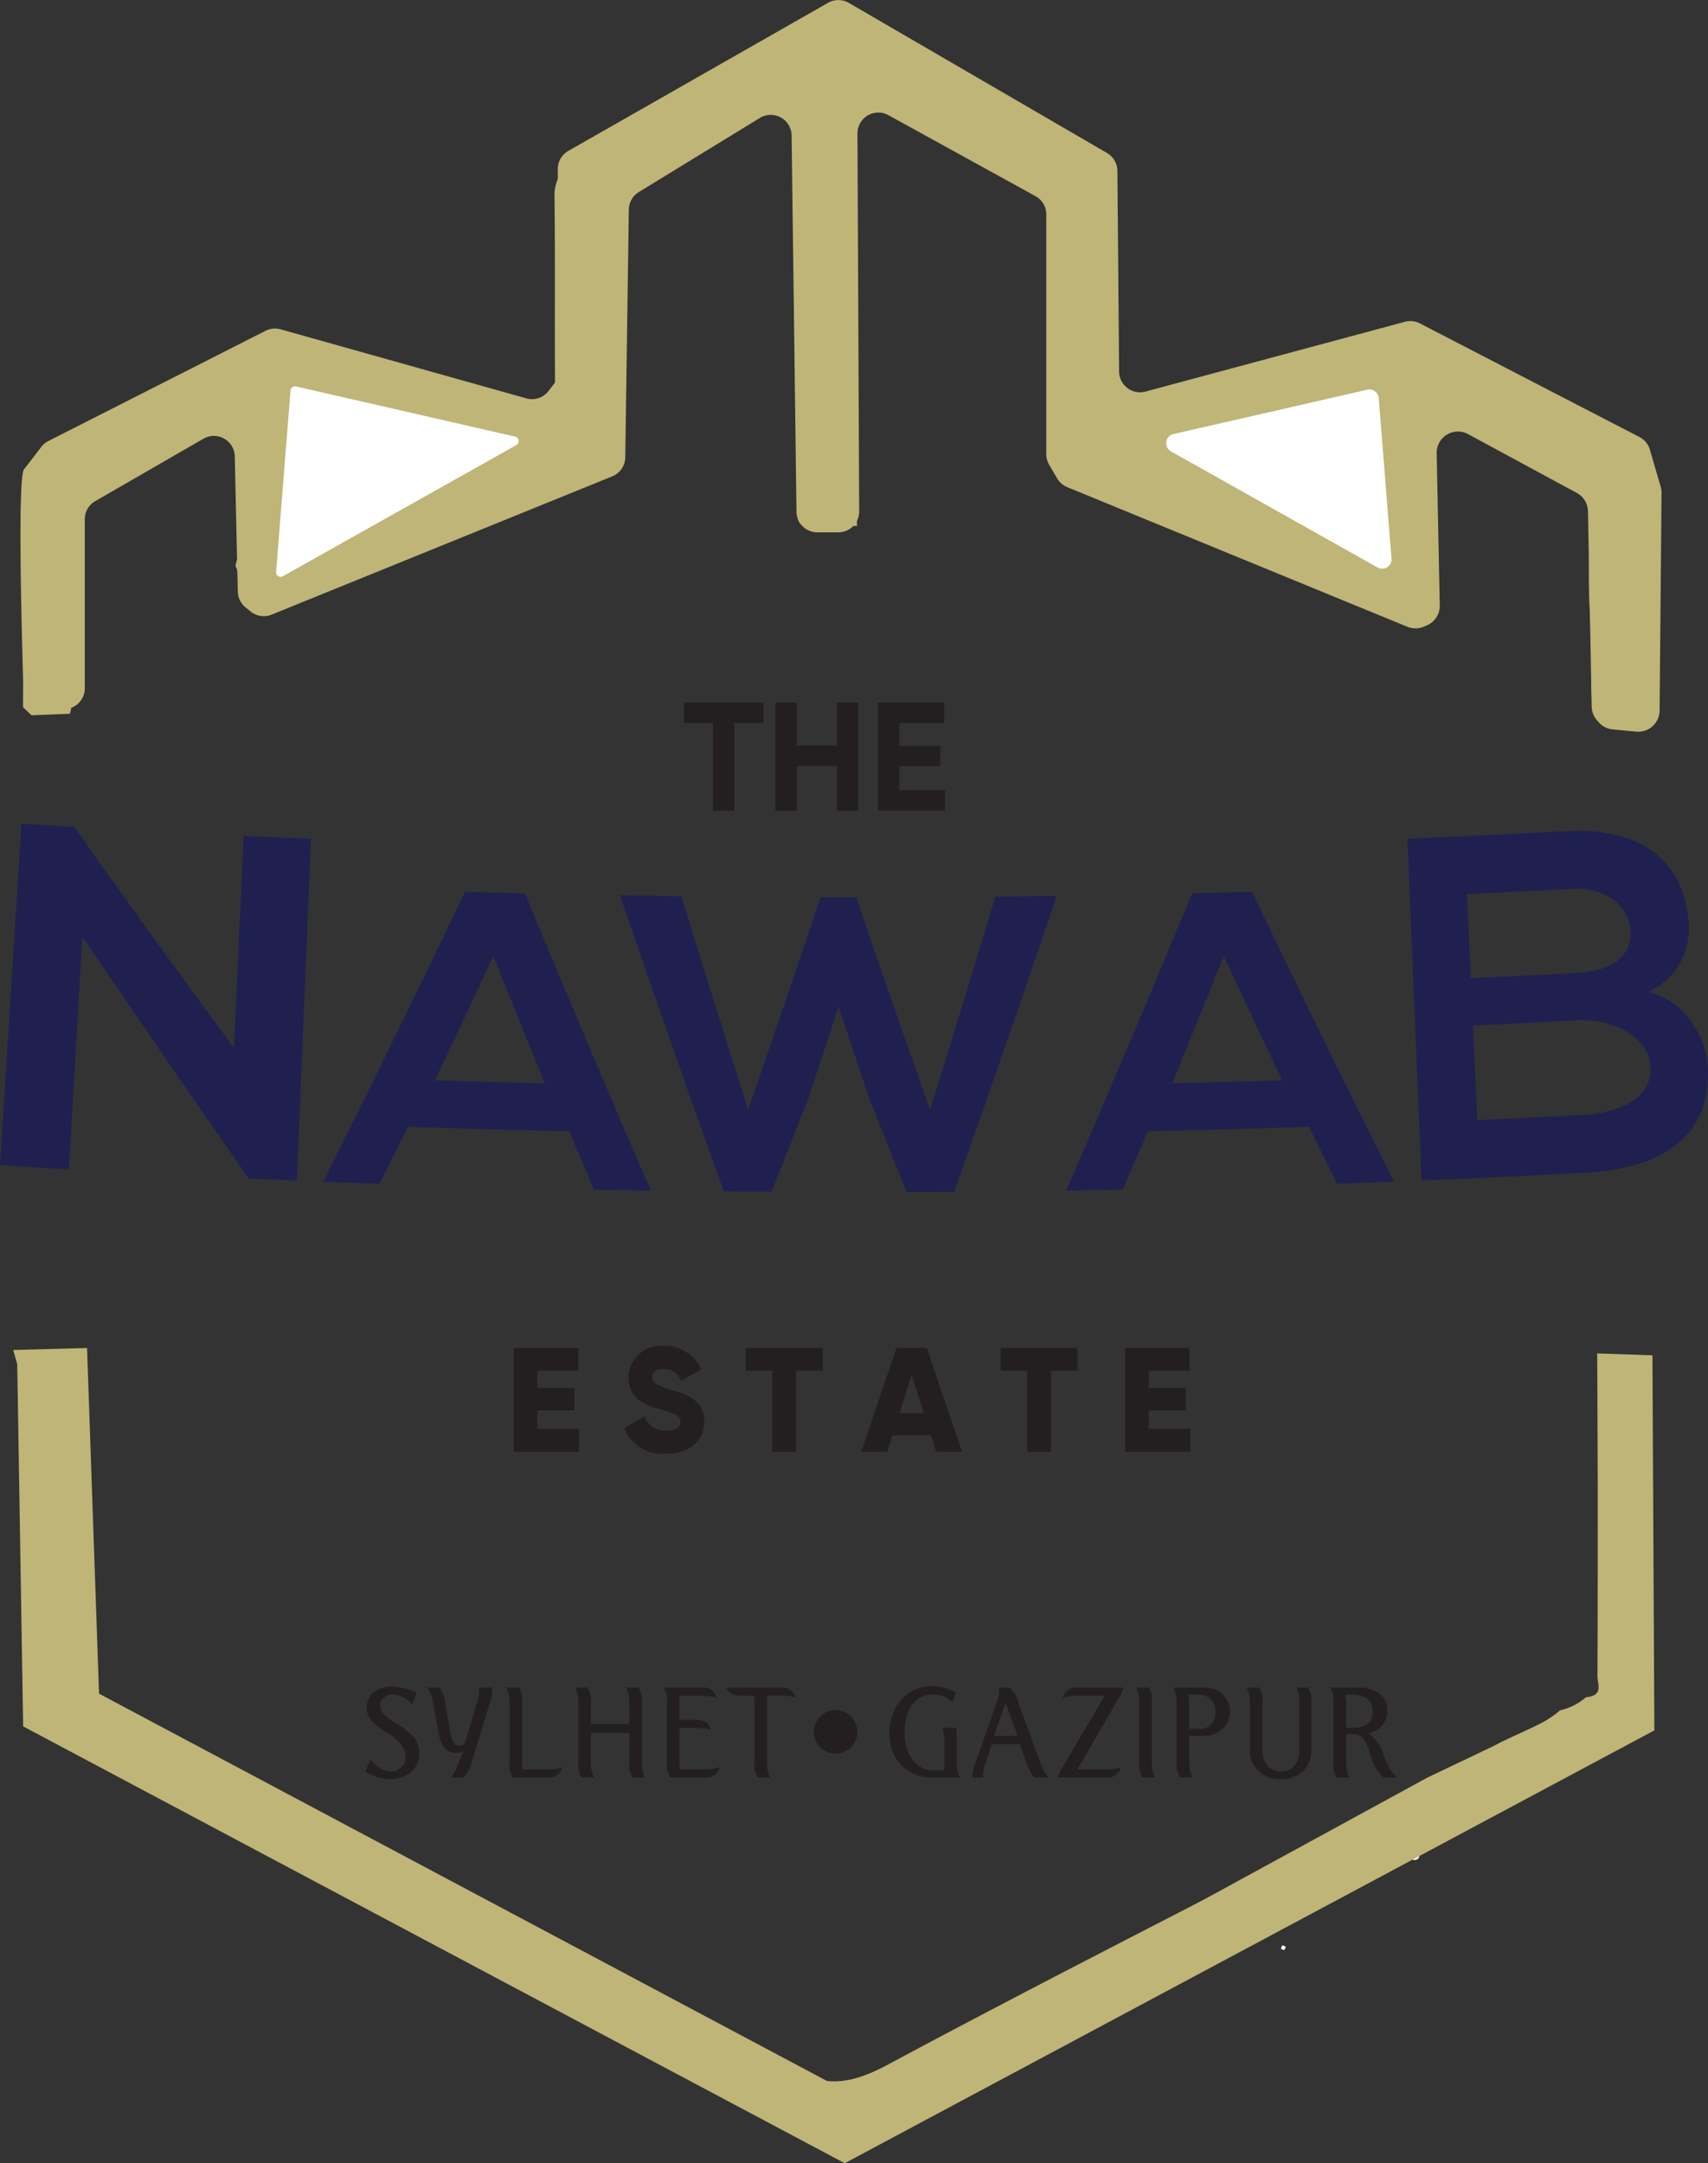 <svg xmlns="http://www.w3.org/2000/svg" width="143.925" height="182.229" viewBox="0 0 143.925 182.229">
  <rect x="0" y="0" width="143.925" height="182.229" fill="#333333" stroke="none"/>
  <g id="Group_18550" data-name="Group 18550" transform="translate(-623.611 -2576.706)">
    <g id="Group_18543" data-name="Group 18543" transform="translate(654.402 2718.759)">
      <g id="Group_18542" data-name="Group 18542" transform="translate(0 0)">
        <g id="Group_18541" data-name="Group 18541">
          <path id="Path_62430" data-name="Path 62430" d="M664.8,2773.929l.435-1.008a4.3,4.3,0,0,0,.8.732,1.592,1.592,0,0,0,.881.276,1.256,1.256,0,0,0,.965-.413,1.119,1.119,0,0,0,.308-.774q0-1.136-1.549-2.069a5.411,5.411,0,0,1-1.358-1.072,1.557,1.557,0,0,1-.361-1.008,1.626,1.626,0,0,1,.711-1.432,2.355,2.355,0,0,1,1.358-.382,5.228,5.228,0,0,1,2.143.53l-.382.976a2.539,2.539,0,0,0-1.559-.859,1.243,1.243,0,0,0-.849.3.825.825,0,0,0-.308.647,1.078,1.078,0,0,0,.308.711,4.457,4.457,0,0,0,1,.775,6.772,6.772,0,0,1,1.475,1.1,2.083,2.083,0,0,1,.52,1.4,2,2,0,0,1-.711,1.644,2.6,2.6,0,0,1-1.73.562A3.722,3.722,0,0,1,664.8,2773.929Z" transform="translate(-664.805 -2766.757)" fill="#231f20"/>
          <path id="Path_62431" data-name="Path 62431" d="M674.837,2774.468h-1.071a3.918,3.918,0,0,0,.594-1.072l.457-1.156a.89.89,0,0,1-.541.149,1.288,1.288,0,0,1-1.029-.4,2.378,2.378,0,0,1-.478-1.188l-.53-2.749a2.559,2.559,0,0,0-.435-1.156h.987a2.53,2.53,0,0,1,.488,1.156l.445,2.621a2.589,2.589,0,0,0,.286.838.569.569,0,0,0,.488.286.554.554,0,0,0,.3-.09.412.412,0,0,0,.186-.228l1.018-3.427a2.51,2.51,0,0,0,.149-.859,1.1,1.1,0,0,0-.031-.3h1.114a1.2,1.2,0,0,1,.021.233,3.107,3.107,0,0,1-.148.923q-.1.277-.791,2.552t-.822,2.7A2.608,2.608,0,0,1,674.837,2774.468Z" transform="translate(-666.572 -2766.786)" fill="#231f20"/>
          <path id="Path_62432" data-name="Path 62432" d="M680.967,2773.269v-5.146a2.714,2.714,0,0,0-.265-1.231h1.04a1.766,1.766,0,0,1,.286,1.188v5.156a2.538,2.538,0,0,0,.043.541h1.783a8.372,8.372,0,0,0,.992-.042,1.973,1.973,0,0,0,.557-.148,1.1,1.1,0,0,1-1.22.88h-2.929A1.792,1.792,0,0,1,680.967,2773.269Z" transform="translate(-668.819 -2766.786)" fill="#231f20"/>
          <path id="Path_62433" data-name="Path 62433" d="M688.717,2773.269v-5.146a2.724,2.724,0,0,0-.265-1.231h1.04a1.791,1.791,0,0,1,.286,1.2v1.867h3.236v-1.835a2.724,2.724,0,0,0-.265-1.231h1.04a1.769,1.769,0,0,1,.286,1.188v5.156a2.716,2.716,0,0,0,.265,1.231H693.3a1.786,1.786,0,0,1-.287-1.2v-2.547h-3.236v2.5a2.758,2.758,0,0,0,.255,1.242H689A1.791,1.791,0,0,1,688.717,2773.269Z" transform="translate(-670.776 -2766.786)" fill="#231f20"/>
          <path id="Path_62434" data-name="Path 62434" d="M699.8,2773.778h1.783a8.365,8.365,0,0,0,.992-.042,1.966,1.966,0,0,0,.557-.148,1.1,1.1,0,0,1-1.22.88h-2.928a1.787,1.787,0,0,1-.287-1.2v-5.231a1.59,1.59,0,0,0-.3-1.146h3.246a1.111,1.111,0,0,1,1.242.881,1.973,1.973,0,0,0-.557-.148,8.307,8.307,0,0,0-.992-.043h-1.613a2.356,2.356,0,0,1,.032.445v1.581h1.379a1.5,1.5,0,0,1,.86.207,1.116,1.116,0,0,1,.413.684,1.393,1.393,0,0,0-.525-.164,9.785,9.785,0,0,0-1.034-.037H699.76v2.939A2.6,2.6,0,0,0,699.8,2773.778Z" transform="translate(-673.289 -2766.786)" fill="#231f20"/>
          <path id="Path_62435" data-name="Path 62435" d="M708.93,2768.081v5.156a2.726,2.726,0,0,0,.265,1.231h-1.04a1.792,1.792,0,0,1-.286-1.2v-5.156a3.864,3.864,0,0,0-.031-.531h-1.189a1.233,1.233,0,0,1-.913-.339.962.962,0,0,1-.223-.351h4.594a1.356,1.356,0,0,1,.817.212,1.132,1.132,0,0,1,.414.668,1.627,1.627,0,0,0-.536-.159,8.791,8.791,0,0,0-1.024-.042h-.87a1.486,1.486,0,0,1,.022.3Z" transform="translate(-675.085 -2766.786)" fill="#231f20"/>
          <path id="Path_62436" data-name="Path 62436" d="M729.54,2771.44v1.771a2.549,2.549,0,0,0,.127.827q.01.033.159.393h-2.355a3.519,3.519,0,0,1-2.674-1.125,3.769,3.769,0,0,1-.913-2.631,4.362,4.362,0,0,1,.435-1.941,3.544,3.544,0,0,1,1.231-1.433,3.376,3.376,0,0,1,1.9-.552,3.742,3.742,0,0,1,2.047.552l-.308.806a2.183,2.183,0,0,0-.742-.509,2.544,2.544,0,0,0-.923-.149,2.05,2.05,0,0,0-1.889,1.114,4.053,4.053,0,0,0-.466,2.016,3.872,3.872,0,0,0,.658,2.355,2.147,2.147,0,0,0,1.867.892l.807-.011.01-.891v-1.442a4.662,4.662,0,0,0-.1-.955,1.384,1.384,0,0,0-.095-.286h1.22Z" transform="translate(-679.724 -2766.75)" fill="#231f20"/>
          <path id="Path_62437" data-name="Path 62437" d="M739.665,2774.468h-1.2a2.979,2.979,0,0,1-.584-1.04l-.658-1.772H734.87l-.584,1.814a2.7,2.7,0,0,0-.149.786.826.826,0,0,0,.032.212h-.891a1.335,1.335,0,0,1-.011-.191,2.7,2.7,0,0,1,.159-.827l1.868-5.347a2.844,2.844,0,0,0,.2-.891.749.749,0,0,0-.064-.319h.944a2.356,2.356,0,0,1,.7,1.146l1.931,5.294A3.272,3.272,0,0,0,739.665,2774.468Zm-2.62-3.512-1.008-2.769-.966,2.769Z" transform="translate(-682.093 -2766.786)" fill="#231f20"/>
          <path id="Path_62438" data-name="Path 62438" d="M744.518,2773.778h2.1a8.364,8.364,0,0,0,.992-.042,1.979,1.979,0,0,0,.558-.148,1.1,1.1,0,0,1-1.221.88h-4.084v-.022a2.191,2.191,0,0,1,.318-.711l3.639-6.153h-1.984a8.3,8.3,0,0,0-.992.043,1.972,1.972,0,0,0-.558.148,1.094,1.094,0,0,1,1.242-.881h3.841v.021a2.366,2.366,0,0,1-.371.869Z" transform="translate(-684.517 -2766.786)" fill="#231f20"/>
          <path id="Path_62439" data-name="Path 62439" d="M751.956,2773.269v-5.146a2.714,2.714,0,0,0-.265-1.231h1.04a1.765,1.765,0,0,1,.286,1.188v5.156a2.715,2.715,0,0,0,.265,1.231h-1.04A1.792,1.792,0,0,1,751.956,2773.269Z" transform="translate(-686.746 -2766.786)" fill="#231f20"/>
          <path id="Path_62440" data-name="Path 62440" d="M756.157,2773.279v-5.146a2.824,2.824,0,0,0-.265-1.241h2.642a2.108,2.108,0,0,1,1.538.6,1.879,1.879,0,0,1,.583,1.411,1.941,1.941,0,0,1-.658,1.507,2.248,2.248,0,0,1-1.559.552h-1.22v2.281l.01-.01a2.715,2.715,0,0,0,.265,1.231h-1.04A1.8,1.8,0,0,1,756.157,2773.279Zm1.061-2.917h.869a1.211,1.211,0,0,0,1.125-.541,1.709,1.709,0,0,0,.223-.913,1.367,1.367,0,0,0-.413-1.04,1.4,1.4,0,0,0-1.019-.382h-.891a1.755,1.755,0,0,1,.106.721Z" transform="translate(-687.807 -2766.786)" fill="#231f20"/>
          <path id="Path_62441" data-name="Path 62441" d="M764.418,2768.134v-.01a2.714,2.714,0,0,0-.265-1.231h1.04a1.809,1.809,0,0,1,.286,1.209v4a1.9,1.9,0,0,0,.563,1.5,1.493,1.493,0,0,0,1.018.372,1.373,1.373,0,0,0,1.115-.5,2.061,2.061,0,0,0,.424-1.379v-4.021a3.226,3.226,0,0,0-.042-.61,3.466,3.466,0,0,0-.2-.568h.966a1.885,1.885,0,0,1,.276,1.178v4.116a2.307,2.307,0,0,1-.722,1.761,2.643,2.643,0,0,1-1.867.647,2.524,2.524,0,0,1-2.037-.838,2.339,2.339,0,0,1-.552-1.57Z" transform="translate(-689.893 -2766.786)" fill="#231f20"/>
          <path id="Path_62442" data-name="Path 62442" d="M773.861,2773.269v-5.135a2.6,2.6,0,0,0-.255-1.241h2.44a2.667,2.667,0,0,1,1.687.52,1.71,1.71,0,0,1,.668,1.369,1.9,1.9,0,0,1-1.613,1.952,3.452,3.452,0,0,1,1.274,1.825,8.382,8.382,0,0,0,.562,1.209,2.742,2.742,0,0,0,.584.7h-1.157a4.046,4.046,0,0,1-1.05-1.846,7.242,7.242,0,0,0-.445-1.135,1.539,1.539,0,0,0-.456-.52,1.065,1.065,0,0,0-.594-.159h-.584v2.429a2.716,2.716,0,0,0,.265,1.231h-1.04A1.792,1.792,0,0,1,773.861,2773.269Zm1.061-3h.478a2.147,2.147,0,0,0,1.358-.329,1.291,1.291,0,0,0,.392-1.061,1.239,1.239,0,0,0-.509-1.082,2.211,2.211,0,0,0-1.252-.308h-.573a1.72,1.72,0,0,1,.106.7Z" transform="translate(-692.28 -2766.786)" fill="#231f20"/>
        </g>
      </g>
      <circle id="Ellipse_1633" data-name="Ellipse 1633" cx="1.835" cy="1.835" r="1.835" transform="translate(37.781 2.006)" fill="#231f20"/>
    </g>
    <g id="Group_18549" data-name="Group 18549" transform="translate(623.611 2576.706)">
      <g id="Group_18547" data-name="Group 18547">
        <path id="Path_62443" data-name="Path 62443" d="M800.8,2624.5c-.229-.018-.383-.112-.377-.37C800.634,2624.167,800.856,2624.192,800.8,2624.5Z" transform="translate(-668.259 -2588.683)" fill="#817d59"/>
        <path id="Path_62444" data-name="Path 62444" d="M629.987,2614.2l1.357-.62c4.548-2.506,9.112-4.981,13.634-7.534a4.37,4.37,0,0,1,3.586-.442c6.983,2.027,13.983,3.992,20.951,6.07,1.243.371,1.481.146,1.47-1.086-.053-5.59.018-11.181-.053-16.77a3.445,3.445,0,0,1,1.789-3.071q10.129-5.533,20.221-11.132a2.638,2.638,0,0,1,2.059-.342,3.932,3.932,0,0,0,2.454,1.281l-.013-.008a22.622,22.622,0,0,0,6.462,3.59l-.017-.01a.582.582,0,0,0,.729.369l-.011-.008a5.719,5.719,0,0,0,3.238,1.8l-.012-.007a5.767,5.767,0,0,0,3.237,1.8l-.016-.011a1.146,1.146,0,0,0,.827.715l4.263,1.955.664.575-.027-.024a4.188,4.188,0,0,1,.7,2.682q-.045,8.2,0,16.39c0,.608-.45,1.5.662,1.733q10.805-3.052,21.608-6.113a6.579,6.579,0,0,1,2.8-.363,6.386,6.386,0,0,0,2.905,1.446l-.016-.011c.124.357.4.411.729.369l-.01-.007a3.489,3.489,0,0,0,2.876,1.447l-.009-.014a3.759,3.759,0,0,0,3.232,1.805l-.011-.013c-.007.258.149.349.375.369l-.016-.013a5.2,5.2,0,0,0,3.594,1.807l-.014-.015c-.007.258.147.352.376.37l-.013-.012c1.106,1.286,2.769,1.662,4.134,2.525.339,0,.82-.34.878.357a3.872,3.872,0,0,1,.765,2.65c-.027,6.257,0,12.515.005,18.773-5.177.331-3.712.237-4.131-8.165a58.9,58.9,0,0,1,.081-8.226c.124-1.382-.073-2.106-1.176-2.694-3.9-2.076-7.742-4.243-11.6-6.38a2.371,2.371,0,0,0-1.356-.389,3.993,3.993,0,0,0-.212,1.89c-.061,3.991.105,7.984-.155,11.977-.076,1.177-.306,2.1-1.447,2.614a3.752,3.752,0,0,1-2.394-.531c-8.2-3.381-16.4-6.783-24.611-10.148a2.949,2.949,0,0,1-2.118-3.1c.073-6.216.007-12.434.061-18.651a2.487,2.487,0,0,0-1.3-2.212c-4.607-2.5-9.184-5.052-13.77-7.589a1.288,1.288,0,0,0-1.167-.252l.032.019-.1-.282-.232.206c-.737.527-.409,1.308-.41,1.968q-.035,14.209-.009,28.417c0,1.9.072,3.806.111,5.708l-4.247.1c-.029-3.386-.078-6.773-.083-10.159-.012-8.322.009-16.643-.043-24.964,0-.409.712-1.377-.556-1.368-4.87,2.393-9.49,5.25-14.306,7.733-1.671.863-2.05,1.886-2.065,3.631-.058,6.723.39,13.455-.243,20.171l0-.005c-.357-.1-.634-.042-.738.366l.018-.007a2.645,2.645,0,0,0-1.706.369c-4.487,1.842-8.982,3.664-13.434,5.587-1.661.718-3.519,1.035-4.933,2.29l.015-.007c-2.564.4-4.763,1.755-7.112,2.716l-1.558-.248c-.845-.718-.92-1.786-1.387-2.849l.438-1.787v-11.495c-1.138.137-1.866,1.079-2.945,1.122a42.029,42.029,0,0,0-5.984,3.13c-1.627.919-3.45,1.531-4.743,2.984l.017-.02-.4-.028-.258.385q0,8.219-.005,16.436l0,.394q.011.505.024,1.011a.912.912,0,0,0-.078.338l-3.254.128-.712-.683c0-5.022.227-10.062-.137-15.057C625.747,2618.149,626.641,2615.574,629.987,2614.2Zm104.879,6.467c.361.847,1.11.739,1.816.736l-.025-.022c.539,1.061,1.73.956,2.587,1.449.667-.073.656-.565.656-1.055q0-5.184,0-10.369c0-.491.016-.98-.638-1.076l-17.354,5a2.98,2.98,0,0,0,2.592,1.054l-.023-.019c.265.682.833.76,1.455.73l-.022-.01a18.974,18.974,0,0,0,6.111,2.517l-.019-.01a3.709,3.709,0,0,0,2.887,1.091Zm-85.244-9.983-.306-.087c-.49.3-.43.8-.429,1.265q0,4.7.019,9.39c0,.455-.12.966.39,1.274.151.207.239.086.321-.063l-.035.024c3.155-.719,5.943-2.383,8.95-3.49,2.72-1,5.358-2.227,8.378-3.5-2.012-.6-3.636-1.141-5.287-1.579-4.017-1.068-7.949-2.45-12.037-3.259Z" transform="translate(-624.207 -2577.332)" fill="#beb577"/>
        <path id="Path_62445" data-name="Path 62445" d="M632.026,2758.391c4.5,2.031,8.771,4.5,13.124,6.81a4.081,4.081,0,0,1,.766.707,3.891,3.891,0,0,0,2.887,1.423l-.029-.02c.122.377.448.351.747.38l-.032-.024c.126.367.457.338.747.386l-.03-.023.386.379-.025-.021a.761.761,0,0,0,.742.373l-.025-.016a.741.741,0,0,0,.742.373L652,2769.1c.16.356.492.339.8.367,12.19,5.88,24.006,12.477,36.008,18.718a10.516,10.516,0,0,1,1.9.978c2.824,2.328,5.418,1.881,8.55.2,11.924-6.4,24-12.514,36.022-18.741a10.455,10.455,0,0,0,1.031-.692l.61-.384,1.767-.8a1.471,1.471,0,0,0,1.117-.609l.753-.394.673-.341,6.182-3.245a23.646,23.646,0,0,0,2.3-1.243c1.955-1.341,4.378-1.817,6.194-3.4a5.031,5.031,0,0,0,2.188-1.108,2.715,2.715,0,0,0,.292-.038c1.13-.218.669-1.127.671-1.732.032-8.1.018-16.192.033-24.289,0-.689-.237-1.445.369-2.033l1.43-.04,2.256-.009q-.03,14.069-.062,28.137a4.395,4.395,0,0,1-.356,2.43q-5.2,2.71-10.4,5.421a5.916,5.916,0,0,0-2.165,1.465l.019-.011c-1.931.427-3.533,1.575-5.253,2.448-1.282.651-2.778.99-3.722,2.221l.006,0a1.425,1.425,0,0,0-1.442.723l.009-.005a.553.553,0,0,0-.727.363l.017-.01a2.493,2.493,0,0,0-.685.13q-7.376,3.779-14.74,7.582c-.359.185-.8.333-.708.886l0-.006c-.434-.087-.856-.142-1.082.373l.018-.013c-.228.014-.394.091-.372.362l0,0a19.027,19.027,0,0,0-7.166,3.594l.005,0c-.336-.068-.612-.016-.725.363l.015-.011c-.234.008-.395.09-.373.361l.005-.006c-.323-.04-.66-.107-.723.366l.006-.005c-.328-.054-.653-.1-.721.364l.005,0a9.533,9.533,0,0,0-5.018,2.515l.011-.006a4.221,4.221,0,0,0-3.239,1.791l.005,0c-.333-.063-.646-.084-.722.364l.006,0c-.331-.059-.644-.08-.722.363l.005,0c-.33-.06-.642-.081-.721.362l.01,0c-.336-.066-.641-.07-.727.363l0,0a10.3,10.3,0,0,0-5.037,2.513l.033-.034-.364.262-.011.163q-6.585-3.42-13.17-6.84c-5.6-2.906-11.17-5.867-16.814-8.682-1.869-.932-3.541-2.4-5.785-2.478-.1-.207-.138-.51-.3-.606a44.187,44.187,0,0,0-7.227-3.68l-.412-.32q-.155-.028-.312-.042a8.743,8.743,0,0,0-.862-.586c-6.511-3.389-13.037-6.751-19.534-10.17a16.138,16.138,0,0,1-4.019-2.477l0-30.452,4,.095q0,13.27.006,26.539C630.927,2757.467,630.582,2758.544,632.026,2758.391Z" transform="translate(-624.447 -2615.437)" fill="#beb577"/>
        <path id="Path_62446" data-name="Path 62446" d="M712.869,2588.238c.322-.26.69-.483.752-.95,1.268-.01.553.958.556,1.368.052,8.321.031,16.643.043,24.964.005,3.386.054,6.773.084,10.159-1.277-.135-.818-1.139-.82-1.8-.027-10.548-.014-21.1-.03-31.646C713.452,2589.6,713.744,2588.744,712.869,2588.238Z" transform="translate(-646.151 -2579.378)" fill="#f9fcff"/>
        <path id="Path_62447" data-name="Path 62447" d="M795.524,2621.63c-.227-.019-.383-.11-.375-.368C795.371,2621.287,795.591,2621.313,795.524,2621.63Z" transform="translate(-666.929 -2587.957)" fill="#817d59"/>
        <path id="Path_62448" data-name="Path 62448" d="M782.63,2785.409l.71-.38c-.045.348.234.853-.307.969C782.679,2786.075,782.7,2785.655,782.63,2785.409Z" transform="translate(-663.767 -2629.313)" fill="#f3f4f5"/>
        <path id="Path_62449" data-name="Path 62449" d="M768.136,2795.935c.1.042.243.063.271.132s-.069.184-.11.279c-.1-.042-.244-.063-.271-.132S768.094,2796.031,768.136,2795.935Z" transform="translate(-660.078 -2632.067)" fill="#f3f4f5"/>
        <path id="Path_62450" data-name="Path 62450" d="M740.041,2807.142c.068-.464.393-.417.722-.364C740.645,2807.143,740.367,2807.191,740.041,2807.142Z" transform="translate(-653.013 -2634.797)" fill="#817d59"/>
        <path id="Path_62451" data-name="Path 62451" d="M741,2806.663c.063-.473.4-.406.722-.366A.581.581,0,0,1,741,2806.663Z" transform="translate(-653.254 -2634.677)" fill="#817d59"/>
        <path id="Path_62452" data-name="Path 62452" d="M742.437,2805.715c.113-.378.389-.431.725-.363C743.117,2805.867,742.836,2805.909,742.437,2805.715Z" transform="translate(-653.618 -2634.438)" fill="#817d59"/>
        <path id="Path_62453" data-name="Path 62453" d="M657.563,2621.289c4.087.809,8.02,2.191,12.037,3.259,1.65.439,3.275.975,5.287,1.58-3.021,1.272-5.658,2.5-8.378,3.5-3.007,1.107-5.8,2.771-8.95,3.49Q657.56,2627.2,657.563,2621.289Z" transform="translate(-632.183 -2587.964)" fill="#efefef"/>
        <path id="Path_62454" data-name="Path 62454" d="M772.2,2620.847c.655.1.638.585.638,1.077q0,5.184,0,10.369c0,.49.01.982-.656,1.056-.5-1.122-1.639-1.119-2.587-1.449l.025.022a3.178,3.178,0,0,0-1.816-.736l.023.019a5.253,5.253,0,0,0-2.888-1.091l.019.011a17.359,17.359,0,0,0-6.111-2.517l.022.01c-.306-.6-.881-.662-1.455-.73l.023.019c-.179-.469-.935-.268-1.035-1,4.688-1.343,9.393-2.673,14.081-4.056C771.1,2621.663,771.981,2621.775,772.2,2620.847Z" transform="translate(-657.145 -2587.853)" fill="#f5f5f5"/>
        <path id="Path_62455" data-name="Path 62455" d="M721.21,2587.688a.549.549,0,0,1-.327-.075l.231-.206Z" transform="translate(-648.175 -2579.408)" fill="#f3f4f5"/>
        <path id="Path_62456" data-name="Path 62456" d="M657.508,2621.293a1.364,1.364,0,0,1-.306-.087Z" transform="translate(-632.094 -2587.943)" fill="#efefef"/>
        <path id="Path_62457" data-name="Path 62457" d="M632.1,2632.313l-.258.385Z" transform="translate(-625.689 -2590.748)" fill="#817d59"/>
        <path id="Path_62458" data-name="Path 62458" d="M657.175,2637.143a2.576,2.576,0,0,1,.321-.063C657.414,2637.229,657.326,2637.35,657.175,2637.143Z" transform="translate(-632.087 -2591.952)" fill="#efefef"/>
        <path id="Path_62459" data-name="Path 62459" d="M725.886,2814.781l-.7.028c.085-.434.39-.429.726-.363A.274.274,0,0,1,725.886,2814.781Z" transform="translate(-649.261 -2636.733)" fill="#817d59"/>
        <path id="Path_62460" data-name="Path 62460" d="M726.865,2813.968c-.107.386-.387.427-.721.362C726.222,2813.888,726.533,2813.908,726.865,2813.968Z" transform="translate(-649.503 -2636.613)" fill="#817d59"/>
        <path id="Path_62461" data-name="Path 62461" d="M728.78,2813.006a.562.562,0,0,1-.722.364C728.134,2812.922,728.447,2812.943,728.78,2813.006Z" transform="translate(-649.987 -2636.369)" fill="#817d59"/>
        <path id="Path_62462" data-name="Path 62462" d="M718.262,2818.585a2.192,2.192,0,0,1-.253-.066l.364-.262A2.183,2.183,0,0,0,718.262,2818.585Z" transform="translate(-647.449 -2637.704)" fill="#817d59"/>
        <path id="Path_62463" data-name="Path 62463" d="M633.206,2632.5l.315-.149Z" transform="translate(-626.034 -2590.757)" fill="#f3f4f5"/>
        <path id="Path_62464" data-name="Path 62464" d="M625.438,2729.968l.5,30.529,69.231,36.8,68.223-36.464-.161-31.595-4.657-.16.168,28.831-14.476,6.9-44.1,24.07-4.545,2.525-63.288-33.664-1.01-29.119-6.228.168Z" transform="translate(-623.987 -2615.068)" fill="#beb577"/>
        <path id="Path_62465" data-name="Path 62465" d="M631.338,2634.688v-14.242a1.758,1.758,0,0,1,.88-1.523l9.121-5.26a1.759,1.759,0,0,1,2.637,1.485l.256,11.394a1.759,1.759,0,0,0,.65,1.327l.43.349a1.759,1.759,0,0,0,1.77.265l28.7-11.647a1.758,1.758,0,0,0,1.1-1.6l.3-20.873a1.76,1.76,0,0,1,.84-1.476l10.2-6.244a1.759,1.759,0,0,1,2.677,1.477l.41,31.695a1.759,1.759,0,0,0,1.759,1.736h1.766a1.759,1.759,0,0,0,1.759-1.767l-.144-31.828a1.759,1.759,0,0,1,2.607-1.549l12.393,6.823a1.759,1.759,0,0,1,.91,1.541v20.187a1.792,1.792,0,0,0,.244.9l.661,1.132a1.786,1.786,0,0,0,.866.754l28.653,11.759a1.789,1.789,0,0,0,1.368,0l.265-.111a1.789,1.789,0,0,0,1.1-1.688l-.259-12.819a1.79,1.79,0,0,1,2.64-1.611l9.169,4.957a1.788,1.788,0,0,1,.938,1.54l.313,16.46a1.793,1.793,0,0,0,.431,1.13l.149.174a1.793,1.793,0,0,0,1.189.616l1.986.189a1.79,1.79,0,0,0,1.529-.617l.008-.01a1.788,1.788,0,0,0,.431-1.148l.163-18.348a1.773,1.773,0,0,0-.07-.508l-.91-3.12a1.762,1.762,0,0,0-.881-1.07l-18.5-9.57a1.758,1.758,0,0,0-1.265-.136l-21.858,5.879a1.767,1.767,0,0,1-2.225-1.691l-.141-16.9a1.76,1.76,0,0,0-.875-1.506l-21.755-12.644a1.758,1.758,0,0,0-1.755-.007l-21.887,12.475a1.761,1.761,0,0,0-.888,1.546l.158,15.576c0,.055,0,.109-.006.164l-.119,1.425a1.758,1.758,0,0,1-.359.926l-.451.587a1.759,1.759,0,0,1-1.87.621l-20.707-5.816a1.754,1.754,0,0,0-1.271.125l-18.3,9.285a1.757,1.757,0,0,0-.6.5c-.342.452-.977,1.284-1.448,1.872-.554.69-.2,13.778-.056,18.51a1.755,1.755,0,0,0,1.744,1.7l1.653.01A1.762,1.762,0,0,0,631.338,2634.688Z" transform="translate(-624.194 -2576.706)" fill="#beb577"/>
        <path id="Path_62466" data-name="Path 62466" d="M656.364,2619.6l18.457,4.223a.886.886,0,0,1,.236,1.636l-19.672,11.051a.886.886,0,0,1-1.317-.843l1.215-15.275A.886.886,0,0,1,656.364,2619.6Z" transform="translate(-631.301 -2587.531)" fill="#fff" stroke="#beb577" stroke-miterlimit="10" stroke-width="1"/>
        <path id="Path_62467" data-name="Path 62467" d="M771.744,2619.961l-16.338,3.739a1.289,1.289,0,0,0-.344,2.38l17.414,9.782a1.288,1.288,0,0,0,1.916-1.225l-1.076-13.521A1.289,1.289,0,0,0,771.744,2619.961Z" transform="translate(-656.639 -2587.621)" fill="#fff" stroke="#beb577" stroke-miterlimit="10" stroke-width="1"/>
        <g id="Group_18545" data-name="Group 18545" transform="translate(0 69.399)">
          <g id="Group_18544" data-name="Group 18544">
            <path id="Path_62468" data-name="Path 62468" d="M644.147,2670.572c2.266.1,3.4.154,5.664.247q-.591,14.4-1.183,28.79c-1.609-.066-2.414-.1-4.022-.173v.042q-7.1-10.166-14.055-20.422c-.454,7.841-.68,11.761-1.134,19.6-2.322-.135-3.484-.2-5.806-.351q.9-14.379,1.809-28.758c1.781.112,2.671.167,4.452.271q6.62,9.371,13.452,18.6C643.654,2681.28,643.818,2677.71,644.147,2670.572Z" transform="translate(-623.611 -2669.551)" fill="#1f2050"/>
            <path id="Path_62469" data-name="Path 62469" d="M680.776,2697.377c-5.433-.115-8.148-.188-13.579-.368-.955,1.92-1.434,2.879-2.4,4.8-1.9-.066-2.852-.1-4.752-.176q6.088-12.161,11.959-24.43c2.015.06,3.023.087,5.039.137q5.2,12.568,10.612,25.042c-1.915-.029-2.873-.045-4.788-.082C682.027,2700.33,681.609,2699.345,680.776,2697.377Zm-6.395-14.751c-1.949,4.189-2.933,6.282-4.918,10.464,3.7.115,5.555.166,9.259.251C676.969,2689.058,676.1,2686.915,674.381,2682.626Z" transform="translate(-632.812 -2671.483)" fill="#1f2050"/>
            <path id="Path_62470" data-name="Path 62470" d="M721.666,2702.585c-1.6.011-2.4.016-4.006.022-1.256-3.116-1.88-4.676-3.119-7.8-1.055-3.134-1.578-4.7-2.618-7.837-1.035,3.162-1.555,4.742-2.6,7.9-1.219,3.088-1.833,4.631-3.068,7.716-1.6-.01-2.4-.016-4.006-.032q-4.469-12.441-8.75-24.948c2.071.037,3.107.053,5.178.081,2.215,7.193,3.341,10.787,5.629,17.969,2.475-7.144,3.693-10.72,6.093-17.877,1.2,0,1.806,0,3.009,0,2.45,7.164,3.694,10.742,6.221,17.892,2.236-7.176,3.337-10.766,5.5-17.953,2.072-.022,3.107-.035,5.179-.066Q726.078,2690.156,721.666,2702.585Z" transform="translate(-641.258 -2671.586)" fill="#1f2050"/>
            <path id="Path_62471" data-name="Path 62471" d="M764.273,2697c-5.431.181-8.147.256-13.579.372-.848,1.969-1.274,2.953-2.13,4.921-1.9.037-2.852.053-4.753.082q5.414-12.475,10.608-25.044c2.016-.051,3.024-.079,5.039-.138q5.871,12.267,11.962,24.428c-1.915.075-2.872.111-4.788.178C765.685,2699.877,765.213,2698.918,764.273,2697Zm-7.188-14.381c-1.719,4.29-2.588,6.433-4.341,10.717,3.7-.086,5.556-.137,9.259-.253C760.018,2688.9,759.035,2686.805,757.085,2682.616Z" transform="translate(-653.965 -2671.48)" fill="#1f2050"/>
            <path id="Path_62472" data-name="Path 62472" d="M805.972,2678.144a5.841,5.841,0,0,1-3.38,5.772c3.417.83,4.874,4.322,4.987,6.13.4,6.408-4.318,8.773-10.334,9.095-4.6.246-9.169.462-13.775.653q-.6-14.4-1.192-28.791c4.451-.184,8.942-.4,13.431-.637C801.29,2670.069,805.612,2672.35,805.972,2678.144Zm-18.355,4.608c3.536-.162,5.3-.249,8.837-.438,3.631-.194,4.723-1.807,4.621-3.566-.081-1.407-1.348-3.712-5-3.517-3.512.188-5.269.275-8.782.436C787.423,2678.5,787.488,2679.918,787.617,2682.751Zm.546,11.957c3.595-.164,5.392-.253,8.986-.446,2.4-.128,5.78-1.124,5.608-4.044-.164-2.788-3.649-4.052-6.035-3.924-3.569.191-5.354.28-8.923.442C787.945,2689.926,788.018,2691.52,788.164,2694.708Z" transform="translate(-663.678 -2669.75)" fill="#1f2050"/>
          </g>
        </g>
        <g id="Group_18546" data-name="Group 18546" transform="translate(43.288 113.371)">
          <path id="Path_62473" data-name="Path 62473" d="M687.018,2735.43v1.923h-5.494v-8.741h5.431v1.923h-3.433v1.448h3.121v1.9h-3.121v1.548Z" transform="translate(-681.524 -2728.437)" fill="#231f20"/>
          <path id="Path_62474" data-name="Path 62474" d="M693.973,2735.309l1.723-1a1.831,1.831,0,0,0,1.835,1.212c.949,0,1.186-.375,1.186-.712,0-.537-.5-.749-1.81-1.111s-2.572-.987-2.572-2.66a2.735,2.735,0,0,1,2.935-2.66,3.39,3.39,0,0,1,3.2,1.973l-1.686.987a1.531,1.531,0,0,0-1.511-1.011c-.625,0-.937.312-.937.662,0,.4.212.674,1.573,1.086,1.324.4,2.81.862,2.81,2.709,0,1.686-1.348,2.684-3.246,2.684A3.441,3.441,0,0,1,693.973,2735.309Z" transform="translate(-684.668 -2728.378)" fill="#231f20"/>
          <path id="Path_62475" data-name="Path 62475" d="M714.167,2730.535h-2.248v6.817h-2v-6.817h-2.247v-1.923h6.493Z" transform="translate(-688.128 -2728.437)" fill="#231f20"/>
          <path id="Path_62476" data-name="Path 62476" d="M726.575,2735.979h-3.246l-.437,1.374h-2.186l2.972-8.741h2.547l2.971,8.741h-2.185Zm-.6-1.873-1.024-3.209-1.024,3.209Z" transform="translate(-691.419 -2728.437)" fill="#231f20"/>
          <path id="Path_62477" data-name="Path 62477" d="M742.907,2730.535h-2.248v6.817h-2v-6.817h-2.248v-1.923h6.493Z" transform="translate(-695.385 -2728.437)" fill="#231f20"/>
          <path id="Path_62478" data-name="Path 62478" d="M755.944,2735.43v1.923h-5.495v-8.741h5.432v1.923h-3.434v1.448h3.121v1.9h-3.121v1.548Z" transform="translate(-698.929 -2728.437)" fill="#231f20"/>
        </g>
      </g>
      <g id="Group_18548" data-name="Group 18548" transform="translate(57.641 59.182)">
        <path id="Path_62479" data-name="Path 62479" d="M707.427,2655.881v1.718h-2.46v7.391h-1.8V2657.6h-2.446v-1.718Z" transform="translate(-700.725 -2655.881)" fill="#231f20"/>
        <path id="Path_62480" data-name="Path 62480" d="M716.208,2655.881h1.783v9.109h-1.783v-3.774h-3.383v3.774h-1.8v-9.109h1.8v3.617h3.383Z" transform="translate(-703.327 -2655.881)" fill="#231f20"/>
        <path id="Path_62481" data-name="Path 62481" d="M724.4,2663.272h3.839v1.718H722.6v-9.109h5.57v1.718H724.4v1.938h3.448v1.692H724.4Z" transform="translate(-706.25 -2655.881)" fill="#231f20"/>
      </g>
    </g>
  </g>
</svg>
